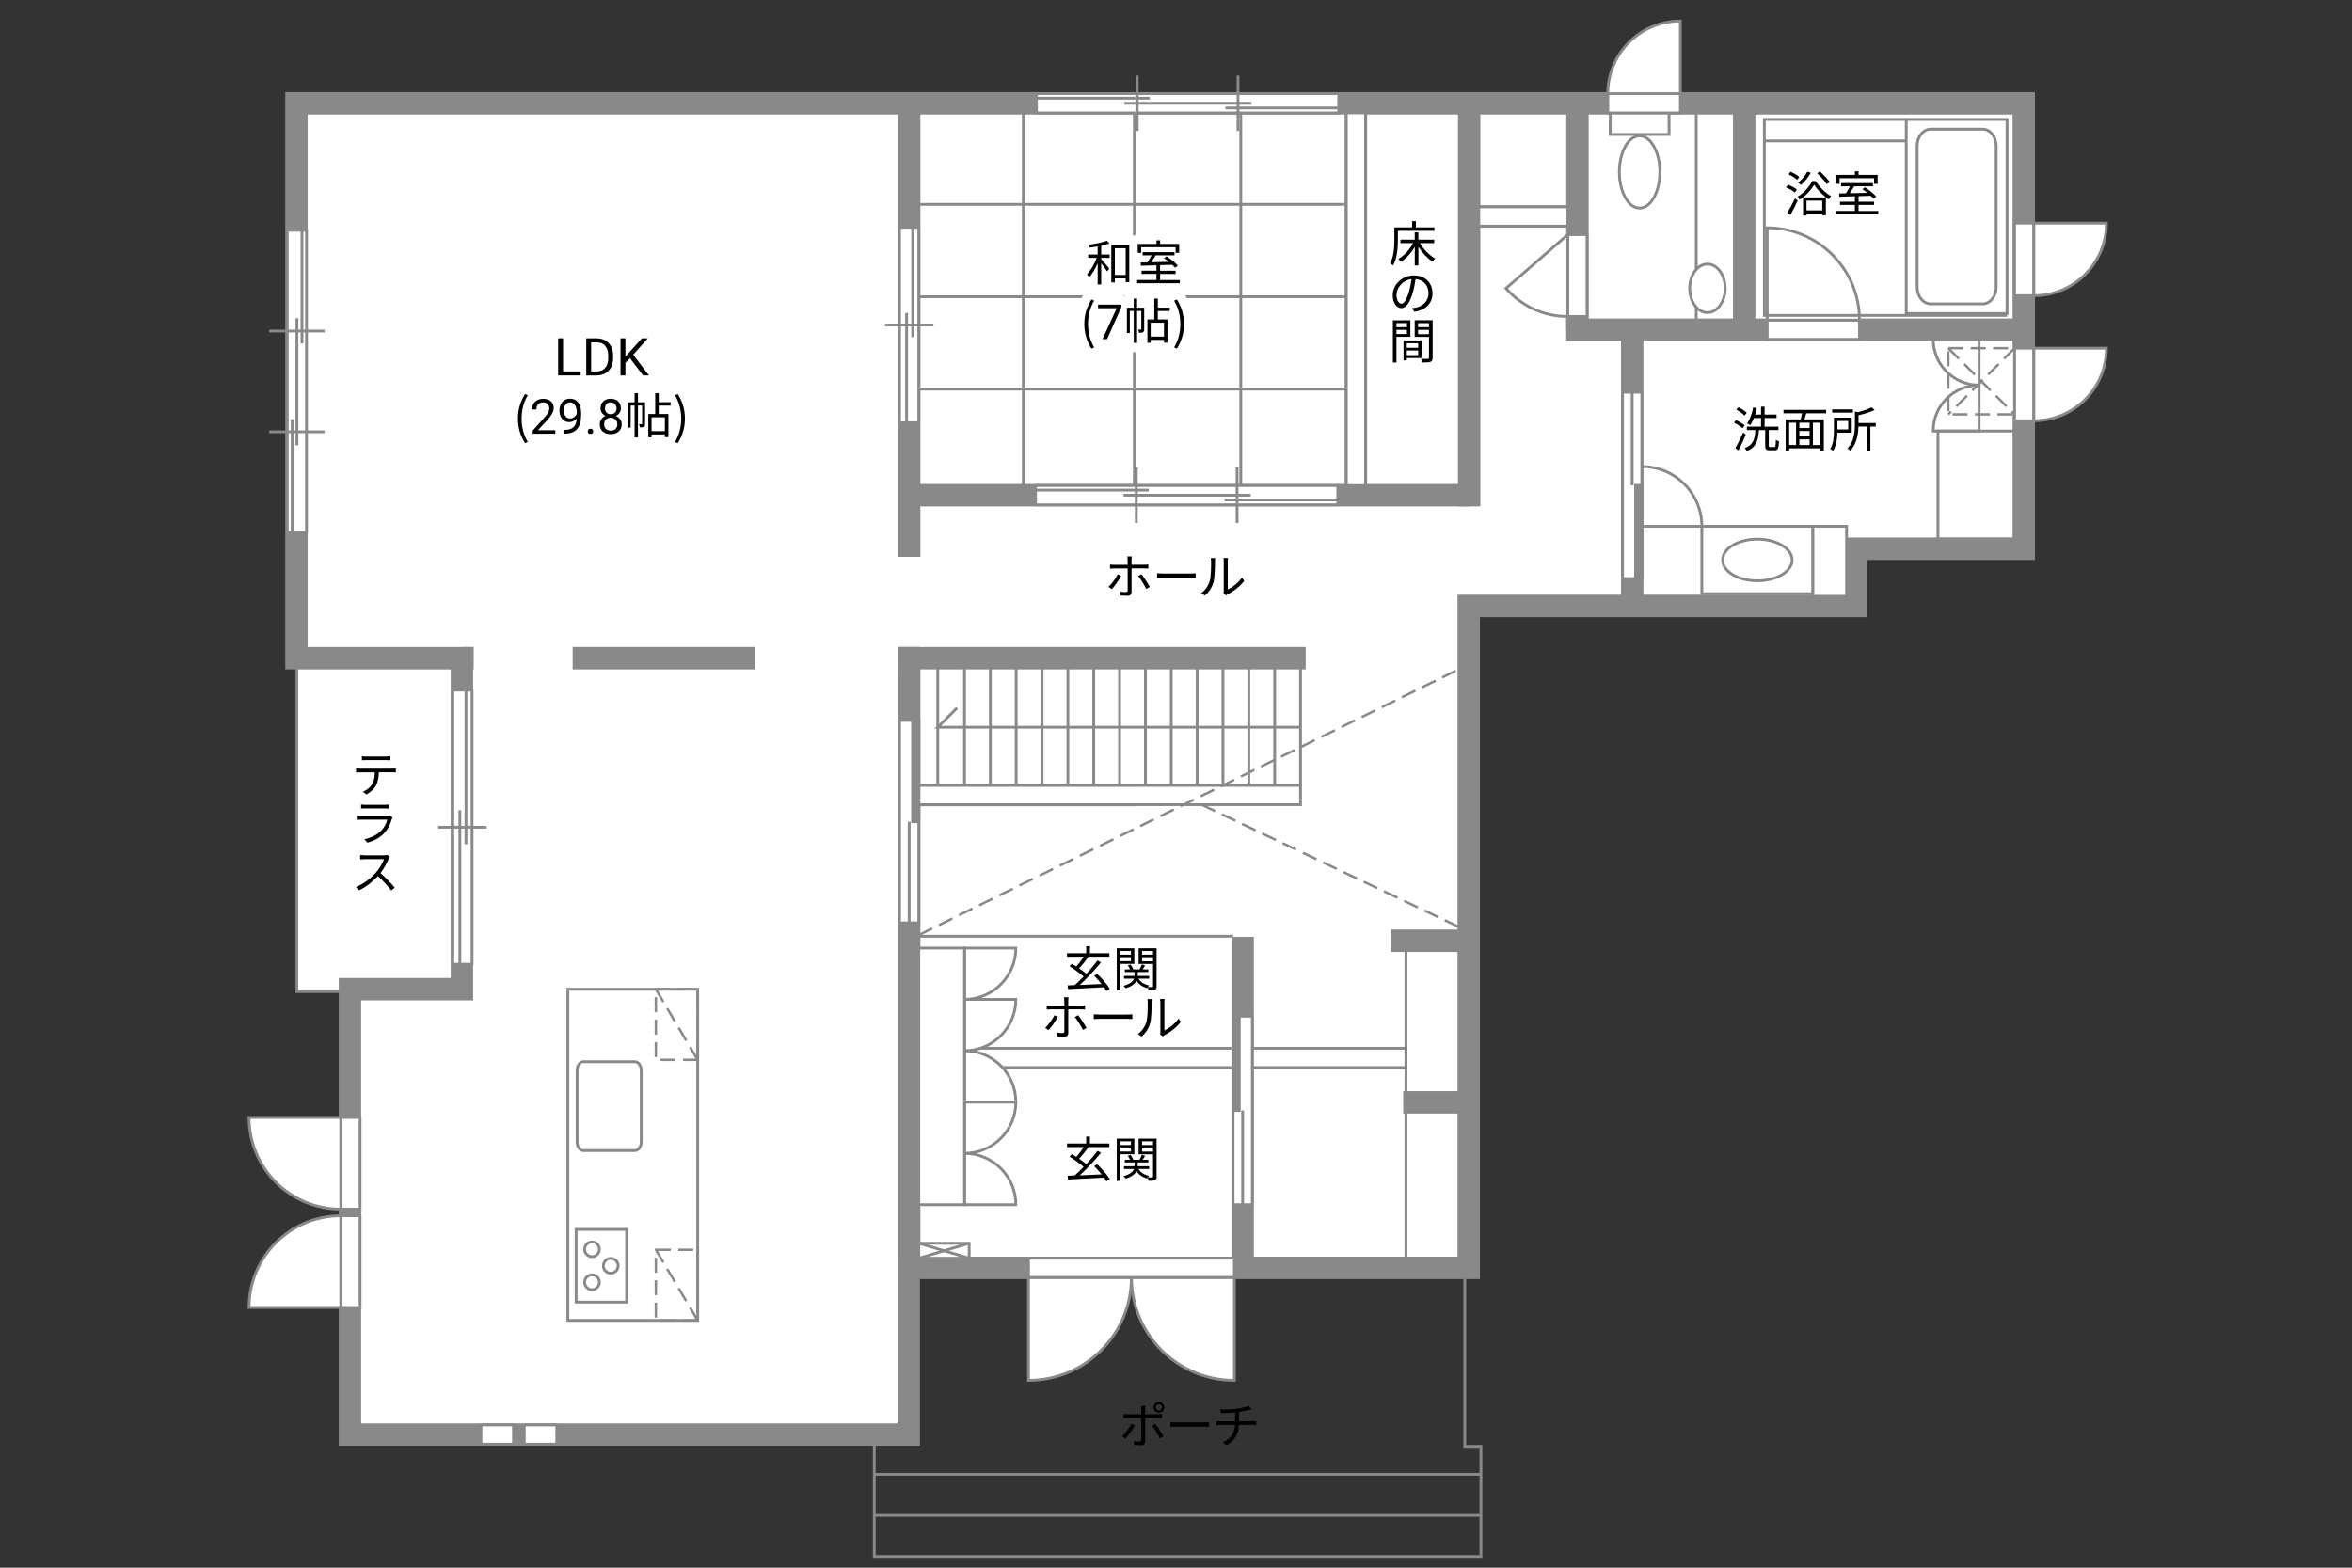 <?xml version="1.0" encoding="UTF-8"?>
<svg id="Campus" xmlns="http://www.w3.org/2000/svg" viewBox="0 0 630 420">
  <rect x="0" y="0" width="630" height="420" fill="#333333" stroke="none"/>
  <defs>
    <style>
      .cls-1, .cls-2 {
        stroke-dasharray: 0 0 4.01 2;
        stroke-width: .65px;
      }

      .cls-1, .cls-2, .cls-3, .cls-4, .cls-5, .cls-6, .cls-7, .cls-8, .cls-9 {
        stroke: #898989;
      }

      .cls-1, .cls-10, .cls-8, .cls-9 {
        fill: none;
      }

      .cls-2, .cls-11, .cls-3, .cls-5, .cls-6, .cls-7 {
        fill: #fff;
      }

      .cls-10 {
        stroke: #fff;
        stroke-linecap: round;
        stroke-linejoin: round;
        stroke-width: 5px;
      }

      .cls-3, .cls-4, .cls-6, .cls-7, .cls-9 {
        stroke-width: .75px;
      }

      .cls-4 {
        fill: #898989;
      }

      .cls-5, .cls-8 {
        stroke-width: 6px;
      }

      .cls-6 {
        stroke-dasharray: 0 0 0 .81 0 0;
      }

      .cls-7 {
        opacity: 0;
      }
    </style>
  </defs>
  <rect class="cls-3" x="79.52" y="176.33" width="41.77" height="89.33"/>
  <polygon class="cls-5" points="79.41 27.68 79.41 176.34 123.74 176.34 123.74 265.01 93.74 265.01 93.74 384.34 243.41 384.34 243.41 339.68 393.41 339.68 393.41 176.34 393.41 168.68 393.41 162.34 497.08 162.34 497.08 147.01 542.08 147.01 542.08 27.68 79.41 27.68"/>
  <line class="cls-8" x1="123.86" y1="176.33" x2="349.74" y2="176.33"/>
  <line class="cls-8" x1="243.53" y1="339.67" x2="243.53" y2="27.67"/>
  <line class="cls-8" x1="332.86" y1="251" x2="332.86" y2="339.67"/>
  <line class="cls-8" x1="375.86" y1="295.33" x2="393.53" y2="295.33"/>
  <line class="cls-8" x1="243.53" y1="213" x2="304.53" y2="213"/>
  <line class="cls-8" x1="393.53" y1="135.66" x2="393.53" y2="27.67"/>
  <line class="cls-8" x1="393.53" y1="132.67" x2="243.53" y2="132.67"/>
  <line class="cls-8" x1="363.2" y1="132.67" x2="363.2" y2="27.67"/>
  <line class="cls-8" x1="419.52" y1="88.33" x2="542.2" y2="88.33"/>
  <line class="cls-8" x1="422.53" y1="88.33" x2="422.53" y2="27.67"/>
  <line class="cls-8" x1="467.2" y1="88.33" x2="467.2" y2="27.67"/>
  <line class="cls-8" x1="393.53" y1="58" x2="422.53" y2="58"/>
  <line class="cls-8" x1="437.2" y1="162.33" x2="437.2" y2="88.33"/>
  <g>
    <g>
      <rect class="cls-3" x="76.94" y="61.69" width="5.16" height="80.97"/>
      <line class="cls-3" x1="80.89" y1="92.03" x2="80.89" y2="61.7"/>
      <line class="cls-3" x1="78.26" y1="142.67" x2="78.26" y2="112.33"/>
      <line class="cls-3" x1="79.53" y1="119.3" x2="79.53" y2="85.27"/>
      <rect class="cls-7" x="76.94" y="61.69" width="5.16" height="80.97"/>
    </g>
    <g>
      <line class="cls-3" x1="86.95" y1="88.69" x2="72.1" y2="88.69"/>
      <line class="cls-3" x1="86.95" y1="115.68" x2="72.1" y2="115.68"/>
    </g>
  </g>
  <g>
    <g>
      <rect class="cls-3" x="277.37" y="130.09" width="80.97" height="5.16"/>
      <line class="cls-3" x1="307.71" y1="131.31" x2="277.37" y2="131.31"/>
      <line class="cls-3" x1="358.34" y1="133.94" x2="328.01" y2="133.94"/>
      <line class="cls-3" x1="334.98" y1="132.67" x2="300.95" y2="132.67"/>
      <rect class="cls-7" x="277.37" y="130.09" width="80.97" height="5.16"/>
    </g>
    <g>
      <line class="cls-3" x1="304.36" y1="125.25" x2="304.36" y2="140.1"/>
      <line class="cls-3" x1="331.36" y1="125.25" x2="331.36" y2="140.1"/>
    </g>
  </g>
  <g>
    <g>
      <rect class="cls-3" x="277.62" y="25.08" width="80.97" height="5.16"/>
      <line class="cls-3" x1="307.96" y1="26.3" x2="277.62" y2="26.3"/>
      <line class="cls-3" x1="358.59" y1="28.92" x2="328.26" y2="28.92"/>
      <line class="cls-3" x1="335.23" y1="27.66" x2="301.2" y2="27.66"/>
      <rect class="cls-7" x="277.62" y="25.08" width="80.97" height="5.16"/>
    </g>
    <g>
      <line class="cls-3" x1="304.61" y1="20.24" x2="304.61" y2="35.08"/>
      <line class="cls-3" x1="331.61" y1="20.24" x2="331.61" y2="35.08"/>
    </g>
  </g>
  <rect class="cls-9" x="152.1" y="265.03" width="34.78" height="88.72"/>
  <path class="cls-9" d="m156.26,284.45c-.94,0-1.68,1.04-1.68,2.33v19.14c0,1.29.74,2.33,1.68,2.33h13.81c.94,0,1.69-1.04,1.69-2.34v-19.13c0-1.29-.76-2.33-1.69-2.33h-13.81Z"/>
  <g>
    <rect class="cls-9" x="154.32" y="329.38" width="13.53" height="19.47"/>
    <g>
      <g>
        <path class="cls-9" d="m158.57,336.68c1.09,0,1.98-.88,1.98-1.98s-.89-1.98-1.98-1.98-1.98.89-1.98,1.98.89,1.98,1.98,1.98Z"/>
        <path class="cls-9" d="m158.57,345.52c1.09,0,1.98-.89,1.98-1.99s-.89-1.98-1.98-1.98-1.98.89-1.98,1.98.89,1.99,1.98,1.99Z"/>
      </g>
      <path class="cls-9" d="m163.6,341.1c1.1,0,1.98-.89,1.98-1.98s-.89-1.98-1.98-1.98-1.98.89-1.98,1.98c0,1.09.89,1.98,1.98,1.98Z"/>
    </g>
  </g>
  <g>
    <rect class="cls-3" x="431.31" y="30.24" width="15.76" height="5.78"/>
    <path class="cls-3" d="m433.75,46.08c0-5.34,2.43-9.68,5.43-9.68s5.43,4.34,5.43,9.68-2.43,9.67-5.43,9.67-5.43-4.33-5.43-9.67Z"/>
  </g>
  <g>
    <rect class="cls-3" x="510.6" y="32" width="27" height="52"/>
    <path class="cls-3" d="m517.16,34.6c-2.01,0-3.64,2.01-3.64,4.45v37.91c0,2.45,1.63,4.45,3.64,4.45h13.89c2.01,0,3.64-2,3.64-4.45v-37.91c0-2.44-1.64-4.45-3.64-4.45h-13.89Z"/>
  </g>
  <g>
    <rect class="cls-3" x="455.85" y="141" width="29.75" height="18.06"/>
    <path class="cls-3" d="m480.03,150.03c0,3.08-4.17,5.58-9.31,5.58s-9.31-2.5-9.31-5.58,4.17-5.58,9.31-5.58,9.31,2.5,9.31,5.58Z"/>
  </g>
  <g>
    <rect class="cls-2" x="521.87" y="93.28" width="17.74" height="17.74"/>
    <line class="cls-2" x1="539.62" y1="93.28" x2="521.87" y2="111.02"/>
    <line class="cls-2" x1="521.87" y1="93.28" x2="539.62" y2="111.02"/>
  </g>
  <g>
    <rect class="cls-3" x="246.11" y="333.08" width="13.49" height="4.01"/>
    <line class="cls-3" x1="246.11" y1="333.08" x2="259.6" y2="337.09"/>
    <line class="cls-3" x1="246.11" y1="337.09" x2="259.6" y2="333.08"/>
  </g>
  <rect class="cls-3" x="252.35" y="280.84" width="77.93" height="5.16"/>
  <rect class="cls-3" x="335.44" y="280.84" width="41.16" height="5.16"/>
  <rect class="cls-3" x="246.11" y="210.42" width="102.24" height="5.16"/>
  <rect class="cls-11" x="240.07" y="149.18" width="6.91" height="24.11"/>
  <rect class="cls-3" x="396.11" y="55.42" width="23.85" height="5.16"/>
  <rect class="cls-3" x="360.62" y="30.24" width="5.16" height="99.85"/>
  <rect class="cls-11" x="202.1" y="171.1" width="38.4" height="10.45"/>
  <rect class="cls-11" x="126.89" y="172.43" width="26.5" height="7.79"/>
  <g>
    <rect class="cls-3" x="430.66" y="25.08" width="19.44" height="5.16"/>
    <path class="cls-3" d="m430.66,25.08h19.44V5.63c-10.74,0-19.44,8.7-19.44,19.44Z"/>
  </g>
  <g>
    <rect class="cls-3" x="539.62" y="93.28" width="5.16" height="19.44"/>
    <path class="cls-3" d="m544.78,112.72v-19.44h19.44c0,10.74-8.71,19.44-19.44,19.44Z"/>
  </g>
  <g>
    <path class="cls-9" d="m530.11,103.19v-12.29h-12.29c0,6.79,5.5,12.29,12.29,12.29Z"/>
    <path class="cls-9" d="m530.11,103.19v12.29h-12.29c0-6.79,5.5-12.29,12.29-12.29Z"/>
  </g>
  <g>
    <rect class="cls-3" x="539.62" y="59.78" width="5.16" height="19.44"/>
    <path class="cls-3" d="m544.78,79.22v-19.44h19.44c0,10.74-8.71,19.44-19.44,19.44Z"/>
  </g>
  <g>
    <rect class="cls-3" x="473.35" y="85.75" width="24.72" height="5.16"/>
    <path class="cls-3" d="m498.07,85.75h-24.72v-24.72c13.65,0,24.72,11.07,24.72,24.72Z"/>
  </g>
  <path class="cls-3" d="m455.85,141h-16v-16c8.83,0,16,7.16,16,16Z"/>
  <g>
    <rect class="cls-3" x="419.94" y="62.86" width="5.16" height="21.93"/>
    <path class="cls-3" d="m419.94,62.86v21.93c-6.61,0-12.53-2.92-16.55-7.54l16.55-14.39Z"/>
  </g>
  <g>
    <rect class="cls-3" x="91.28" y="299.38" width="5.16" height="24.57"/>
    <path class="cls-3" d="m91.28,323.95v-24.57h-24.57c0,13.57,11,24.57,24.57,24.57Z"/>
  </g>
  <g>
    <rect class="cls-3" x="91.28" y="325.72" width="5.16" height="24.57"/>
    <path class="cls-3" d="m91.28,325.72v24.57h-24.57c0-13.57,11-24.57,24.57-24.57Z"/>
  </g>
  <g>
    <rect class="cls-3" x="240.95" y="193" width="5.16" height="54.25"/>
    <rect class="cls-4" x="244.44" y="193" width="1.67" height="27.13"/>
    <line class="cls-6" x1="242.69" y1="193" x2="242.69" y2="220.13"/>
    <line class="cls-3" x1="243.53" y1="220.13" x2="243.53" y2="247.25"/>
    <rect class="cls-7" x="240.95" y="220.13" width="5.16" height="27.13"/>
    <rect class="cls-7" x="240.95" y="193" width="5.16" height="54.25"/>
  </g>
  <g>
    <rect class="cls-3" x="434.61" y="105.08" width="5.16" height="49.92"/>
    <rect class="cls-4" x="438.1" y="130.04" width="1.67" height="24.96"/>
    <line class="cls-6" x1="436.36" y1="155" x2="436.36" y2="130.04"/>
    <line class="cls-3" x1="437.19" y1="130.04" x2="437.19" y2="105.08"/>
    <rect class="cls-7" x="434.61" y="105.08" width="5.16" height="24.96"/>
    <rect class="cls-7" x="434.61" y="105.08" width="5.16" height="49.92"/>
  </g>
  <g>
    <rect class="cls-3" x="330.28" y="272.25" width="5.16" height="50.5"/>
    <rect class="cls-4" x="330.28" y="272.25" width="1.67" height="25.25"/>
    <line class="cls-6" x1="333.69" y1="272.25" x2="333.69" y2="297.5"/>
    <line class="cls-3" x1="332.85" y1="297.5" x2="332.85" y2="322.75"/>
    <rect class="cls-7" x="330.28" y="297.5" width="5.16" height="25.25"/>
    <rect class="cls-7" x="330.28" y="272.25" width="5.16" height="50.5"/>
  </g>
  <g>
    <rect class="cls-3" x="121.29" y="184.89" width="5.16" height="73.44"/>
    <line class="cls-3" x1="117.38" y1="221.62" x2="130.35" y2="221.62"/>
    <line class="cls-3" x1="123.18" y1="217.06" x2="123.18" y2="258.33"/>
    <line class="cls-3" x1="124.82" y1="184.89" x2="124.82" y2="226.17"/>
    <rect class="cls-7" x="121.29" y="190.37" width="5.16" height="62.49"/>
  </g>
  <g>
    <rect class="cls-3" x="240.94" y="60.89" width="5.16" height="52.36"/>
    <line class="cls-3" x1="237.04" y1="87.07" x2="250.01" y2="87.07"/>
    <line class="cls-3" x1="242.84" y1="83.83" x2="242.84" y2="113.25"/>
    <line class="cls-3" x1="244.47" y1="60.89" x2="244.47" y2="90.32"/>
    <rect class="cls-7" x="240.94" y="64.8" width="5.16" height="44.55"/>
  </g>
  <path class="cls-3" d="m303.06,342.24h27.57v27.57c-15.22,0-27.57-12.34-27.57-27.57Z"/>
  <g>
    <path class="cls-3" d="m303.06,342.24h-27.57v27.57c15.22,0,27.57-12.34,27.57-27.57Z"/>
    <rect class="cls-3" x="275.5" y="337.08" width="55.13" height="5.16"/>
  </g>
  <path class="cls-3" d="m258.35,309v13.75h13.75c0-7.59-6.16-13.75-13.75-13.75Z"/>
  <path class="cls-3" d="m258.35,309v-13.75h13.75c0,7.59-6.16,13.75-13.75,13.75Z"/>
  <path class="cls-3" d="m258.35,281.5v13.75h13.75c0-7.59-6.16-13.75-13.75-13.75Z"/>
  <path class="cls-3" d="m258.35,281.5v-13.75h13.75c0,7.59-6.16,13.75-13.75,13.75Z"/>
  <path class="cls-3" d="m258.35,267.75v-13.75h13.75c0,7.59-6.16,13.75-13.75,13.75Z"/>
  <g>
    <path d="m374.44,61.85v2.43c0,1.98-.18,4.89-1.29,6.85-.17-.17-.58-.44-.82-.55,1.05-1.86,1.16-4.46,1.16-6.31v-3.35h4.77v-1.66h.99v1.66h4.97v.92h-9.78Zm5.89,3.29c.96,1.66,2.59,3.3,4.1,4.13-.23.19-.56.55-.72.82-1.34-.87-2.76-2.37-3.78-3.98v5h-.97v-4.97c-.96,1.66-2.34,3.15-3.71,4.02-.16-.25-.47-.6-.69-.78,1.52-.86,3.06-2.52,3.95-4.25h-3.39v-.92h3.83v-1.95h.97v1.95h4.24v.92h-3.83Z"/>
    <path d="m378.83,83.53l-.61-.96c.42-.04.82-.1,1.12-.17,1.66-.38,3.3-1.61,3.3-3.86,0-1.96-1.26-3.59-3.47-3.77-.17,1.21-.42,2.54-.78,3.74-.79,2.68-1.82,4.04-3.03,4.04s-2.31-1.33-2.31-3.47c0-2.82,2.51-5.29,5.68-5.29s4.98,2.15,4.98,4.78-1.79,4.55-4.88,4.95Zm-3.43-2.17c.61,0,1.3-.87,1.96-3.07.33-1.08.58-2.31.73-3.51-2.5.31-4.03,2.44-4.03,4.21,0,1.64.75,2.37,1.34,2.37Z"/>
    <path d="m374.05,90.24v6.89h-.96v-11.32h4.69v4.43h-3.73Zm0-3.68v1.08h2.81v-1.08h-2.81Zm2.81,2.94v-1.14h-2.81v1.14h2.81Zm-.04,6.42v.65h-.87v-5.36h4.82v4.71h-3.95Zm0-3.95v1.2h3.05v-1.2h-3.05Zm3.05,3.19v-1.26h-3.05v1.26h3.05Zm3.87.69c0,.61-.14.94-.57,1.1-.42.16-1.11.17-2.18.17-.04-.27-.2-.73-.34-.99.79.04,1.59.03,1.82.01.22,0,.3-.08.3-.31v-5.58h-3.83v-4.45h4.81v10.04Zm-3.89-9.28v1.08h2.91v-1.08h-2.91Zm2.91,2.95v-1.16h-2.91v1.16h2.91Z"/>
  </g>
  <g>
    <path d="m96.5,205.93h8.52c.27,0,.7-.01,1.01-.07v1.08c-.29-.01-.7-.03-1.01-.03h-3.54c-.04,1.4-.25,2.59-.77,3.55-.47.87-1.46,1.81-2.56,2.38l-.96-.71c1.01-.42,1.95-1.17,2.46-1.99.57-.91.71-2,.75-3.22h-3.9c-.39,0-.77,0-1.13.03v-1.08c.36.04.73.07,1.13.07Zm1.6-3.25h5.27c.36,0,.83-.03,1.21-.08v1.08c-.38-.03-.83-.04-1.21-.04h-5.25c-.43,0-.86.01-1.18.04v-1.08c.36.04.75.08,1.17.08Z"/>
    <path d="m104.97,219.35c-.35,1.29-.94,2.64-1.9,3.69-1.37,1.5-2.99,2.26-4.65,2.72l-.81-.92c1.85-.38,3.47-1.21,4.58-2.38.79-.83,1.31-1.94,1.55-2.87h-6.9c-.31,0-.81.01-1.27.04v-1.09c.48.05.92.08,1.27.08h6.85c.3,0,.57-.03.72-.1l.74.47c-.06.12-.14.29-.17.38Zm-7.07-3.74h5.11c.42,0,.87-.01,1.18-.07v1.08c-.31-.03-.75-.04-1.2-.04h-5.1c-.4,0-.82.01-1.17.04v-1.08c.34.05.75.07,1.17.07Z"/>
    <path d="m104.1,230.1c-.44,1.12-1.26,2.64-2.18,3.81,1.37,1.17,2.95,2.86,3.8,3.89l-.91.78c-.87-1.14-2.25-2.68-3.58-3.86-1.39,1.5-3.15,2.92-5.07,3.8l-.83-.87c2.09-.82,4.02-2.37,5.36-3.86.88-1,1.83-2.54,2.16-3.61h-5.07c-.46,0-1.17.05-1.31.07v-1.18c.18.03.92.08,1.31.08h5.02c.43,0,.77-.04.98-.1l.66.51c-.08.1-.25.39-.32.57Z"/>
  </g>
  <g>
    <path d="m480.77,51.58c-.51-.44-1.52-1.03-2.37-1.38l.53-.73c.82.33,1.86.87,2.38,1.3l-.55.81Zm-2.02,5.4c.58-.92,1.42-2.47,2.05-3.82l.73.58c-.57,1.27-1.31,2.7-1.95,3.84l-.83-.6Zm2.64-8.81c-.48-.46-1.48-1.08-2.3-1.46l.52-.7c.82.35,1.85.92,2.34,1.39l-.56.77Zm4.98.34c.98,1.62,2.6,3.22,4.08,4.03-.2.23-.43.6-.57.87-1.47-.92-3.07-2.51-3.94-3.94-.78,1.39-2.28,3.03-3.89,4.04-.1-.26-.35-.6-.55-.82,1.64-.96,3.19-2.7,3.91-4.19h.95Zm-1.33-2.22c-.68,1.21-1.69,2.46-2.63,3.26-.18-.17-.57-.46-.82-.6.97-.73,1.91-1.85,2.51-2.95l.94.29Zm-2.08,6.6h6.11v4.78h-.96v-.46h-4.22v.55h-.92v-4.88Zm.92.87v2.6h4.22v-2.6h-4.22Zm5.41-4.42c-.49-.81-1.59-2.04-2.55-2.93l.74-.48c.98.86,2.09,2.04,2.6,2.85l-.79.56Z"/>
    <path d="m503.11,56.52v.87h-11.44v-.87h5.17v-1.62h-3.99v-.86h3.99v-1.46c-1.57.05-3.03.09-4.17.13l-.05-.88c.53-.01,1.14-.01,1.81-.03.38-.56.79-1.27,1.1-1.88h-2.39v-.86h8.54v.86h-5.04c-.36.61-.79,1.29-1.2,1.86,1.46-.04,3.09-.08,4.72-.13-.43-.35-.88-.69-1.3-.98l.69-.48c1.09.69,2.41,1.74,3.02,2.5l-.73.55c-.2-.23-.46-.51-.77-.79-1.08.04-2.18.08-3.25.1v1.5h4.16v.86h-4.16v1.62h5.29Zm-10.36-7.27h-.92v-2.39h5.02v-.96h.97v.96h5.12v2.39h-.96v-1.5h-9.23v1.5Z"/>
  </g>
  <g>
    <path d="m466.75,114.74c-.48-.47-1.47-1.1-2.28-1.51l.53-.69c.79.38,1.81.96,2.31,1.42l-.57.78Zm.87,1.7c-.55,1.37-1.3,2.99-1.94,4.21l-.86-.58c.6-1.03,1.46-2.73,2.09-4.19l.7.56Zm-.35-5.11c-.46-.49-1.4-1.16-2.18-1.59l.57-.65c.78.39,1.74,1.01,2.21,1.5l-.6.74Zm7.98,8.45c.32,0,.39-.27.43-1.95.21.17.58.34.84.4-.09,1.91-.31,2.42-1.18,2.42h-1.31c-.96,0-1.21-.29-1.21-1.29v-4.13h-1.68c-.18,2.77-.69,4.58-3.22,5.6-.1-.23-.38-.6-.6-.77,2.33-.86,2.72-2.42,2.86-4.84h-2.26v-.92h3.78v-2.31h-1.9c-.3.74-.62,1.42-1,1.94-.19-.14-.61-.42-.84-.52.78-1.03,1.33-2.64,1.64-4.26l.96.18c-.12.6-.26,1.18-.44,1.74h1.59v-2.12h.95v2.12h3.2v.92h-3.2v2.31h3.71v.92h-2.59v4.12c0,.36.05.43.38.43h1.11Z"/>
    <path d="m483.82,110.73c-.16.55-.34,1.13-.51,1.62h5.21v8.46h-.97v-.69h-8.31v.69h-.94v-8.46h4.02c.14-.49.27-1.09.38-1.62h-4.98v-.92h11.43v.92h-5.33Zm-4.58,8.5h1.85v-5.98h-1.85v5.98Zm5.47-5.98h-2.74v1.43h2.74v-1.43Zm0,2.22h-2.74v1.46h2.74v-1.46Zm-2.74,3.76h2.74v-1.51h-2.74v1.51Zm5.58-5.98h-1.95v5.98h1.95v-5.98Z"/>
    <path d="m492.15,115.92c-.04,1.57-.26,3.55-1.16,4.9-.14-.16-.55-.47-.74-.58.88-1.4.98-3.38.98-4.85v-3.5h4.77v4.03h-3.85Zm4.17-5.38h-5.56v-.87h5.56v.87Zm-4.17,2.24v2.26h2.91v-2.26h-2.91Zm10.27,1.5h-1.43v6.54h-.96v-6.54h-2.24c-.05,2.03-.44,4.64-2.2,6.51-.14-.21-.48-.53-.72-.65,1.79-1.91,1.98-4.5,1.98-6.46v-3.44l.77.19c1.38-.35,2.83-.83,3.68-1.31l.86.71c-1.17.57-2.83,1.07-4.35,1.43v2.08h4.62v.94Z"/>
  </g>
  <g>
    <path d="m297.81,157.85l-.9-.61c.87-.79,1.98-2.34,2.48-3.39l.91.44c-.55,1.11-1.75,2.77-2.5,3.56Zm5.28-7.89v1.34h3.43c.31,0,.74-.03,1.07-.06v1.08c-.35-.03-.74-.04-1.05-.04h-3.44v6.31c0,.68-.33,1.03-1.12,1.03-.55,0-1.31-.03-1.85-.09l-.09-1.03c.57.1,1.16.14,1.5.14s.51-.14.51-.49v-5.86h-3.6c-.4,0-.77.01-1.12.05v-1.1c.36.05.69.08,1.1.08h3.61v-1.34c0-.27-.04-.73-.09-.92h1.22c-.03.18-.08.65-.08.92Zm4.9,7.29l-.96.53c-.51-1.03-1.48-2.64-2.17-3.46l.88-.48c.7.83,1.73,2.47,2.25,3.41Z"/>
    <path d="m311.75,153.66h7.12c.65,0,1.12-.04,1.4-.06v1.27c-.26-.01-.81-.06-1.39-.06h-7.14c-.71,0-1.4.03-1.81.06v-1.27c.39.03,1.08.06,1.81.06Z"/>
    <path d="m324.01,155.69c.38-1.18.39-3.78.39-5.23,0-.39-.04-.68-.09-.95h1.2c-.01.16-.07.55-.07.94,0,1.44-.05,4.23-.4,5.53-.39,1.39-1.22,2.67-2.31,3.58l-.97-.66c1.09-.78,1.87-1.94,2.26-3.2Zm3.78,2.54v-7.79c0-.49-.07-.87-.08-.96h1.2c-.01.09-.05.47-.05.96v7.5c1.2-.55,2.79-1.73,3.8-3.2l.61.88c-1.12,1.52-2.92,2.86-4.43,3.6-.21.12-.35.22-.44.3l-.69-.57c.05-.21.09-.47.09-.73Z"/>
  </g>
  <g>
    <path d="m296.35,316.46c-.17-.29-.38-.62-.64-.97-3.5.2-7.19.38-9.63.51l-.1-1.01c.56-.01,1.2-.04,1.89-.07.74-.65,1.57-1.44,2.39-2.29-.96-.87-2.52-1.98-3.77-2.74l.6-.69c.38.22.79.47,1.21.73.68-.75,1.44-1.77,1.98-2.61h-4.48v-.95h5.15v-1.88h.99v1.88h5.2v.95h-5.79l.16.07c-.73,1.03-1.66,2.21-2.47,3.04.73.49,1.43,1,1.94,1.46,1.12-1.2,2.18-2.46,2.99-3.56l.95.49c-1.62,2-3.84,4.36-5.71,6.07,1.79-.08,3.85-.17,5.86-.26-.62-.78-1.34-1.57-2-2.22l.83-.49c1.3,1.22,2.7,2.89,3.37,3.99l-.9.57Z"/>
    <path d="m300.08,309.23v7.14h-.95v-11.32h4.71v4.19h-3.76Zm0-3.46v1h2.85v-1h-2.85Zm2.85,2.74v-1.08h-2.85v1.08h2.85Zm6.88,6.7c0,.52-.1.81-.46.98-.33.16-.88.17-1.7.17-.03-.23-.14-.61-.26-.86-.05.08-.1.16-.13.22-1.27-.34-2.22-1.01-2.82-1.95-.38.73-1.2,1.46-2.92,1.99-.12-.18-.38-.48-.57-.65,1.83-.51,2.55-1.25,2.81-1.92h-2.69v-.74h2.83v-1.01h-2.61v-.73h1.39c-.13-.34-.35-.75-.59-1.05l.75-.25c.31.4.61.94.7,1.3h1.69c.22-.4.49-.94.62-1.33l.87.29c-.22.35-.45.73-.66,1.04h1.53v.73h-2.85v1.01h3.07v.74h-2.86c.55.92,1.52,1.56,2.85,1.82-.12.1-.26.27-.38.43.55.03,1.05.03,1.21.01.17,0,.22-.07.22-.25v-5.95h-3.87v-4.2h4.82v10.17Zm-3.9-9.44v1h2.95v-1h-2.95Zm2.95,2.77v-1.11h-2.95v1.11h2.95Z"/>
  </g>
  <g>
    <path d="m296.35,265.46c-.17-.29-.38-.62-.64-.97-3.5.2-7.19.38-9.63.51l-.1-1.01c.56-.01,1.2-.04,1.89-.07.74-.65,1.57-1.44,2.39-2.29-.96-.87-2.52-1.98-3.77-2.74l.6-.69c.38.22.79.47,1.21.73.68-.75,1.44-1.77,1.98-2.61h-4.48v-.95h5.15v-1.88h.99v1.88h5.2v.95h-5.79l.16.07c-.73,1.03-1.66,2.21-2.47,3.04.73.49,1.43,1,1.94,1.46,1.12-1.2,2.18-2.46,2.99-3.56l.95.49c-1.62,2-3.84,4.36-5.71,6.07,1.79-.08,3.85-.17,5.86-.26-.62-.78-1.34-1.57-2-2.22l.83-.49c1.3,1.22,2.7,2.89,3.37,3.99l-.9.57Z"/>
    <path d="m300.08,258.23v7.14h-.95v-11.32h4.71v4.19h-3.76Zm0-3.46v1h2.85v-1h-2.85Zm2.85,2.74v-1.08h-2.85v1.08h2.85Zm6.88,6.7c0,.52-.1.81-.46.98-.33.16-.88.17-1.7.17-.03-.23-.14-.61-.26-.86-.05.08-.1.16-.13.22-1.27-.34-2.22-1.01-2.82-1.95-.38.73-1.2,1.46-2.92,1.99-.12-.18-.38-.48-.57-.65,1.83-.51,2.55-1.25,2.81-1.92h-2.69v-.74h2.83v-1.01h-2.61v-.73h1.39c-.13-.34-.35-.75-.59-1.05l.75-.25c.31.4.61.94.7,1.3h1.69c.22-.4.49-.94.62-1.33l.87.29c-.22.35-.45.73-.66,1.04h1.53v.73h-2.85v1.01h3.07v.74h-2.86c.55.92,1.52,1.56,2.85,1.82-.12.1-.26.27-.38.43.55.03,1.05.03,1.21.01.17,0,.22-.07.22-.25v-5.95h-3.87v-4.2h4.82v10.17Zm-3.9-9.44v1h2.95v-1h-2.95Zm2.95,2.77v-1.11h-2.95v1.11h2.95Z"/>
    <path d="m280.85,275.99l-.9-.61c.87-.79,1.98-2.34,2.48-3.39l.91.44c-.55,1.11-1.75,2.77-2.5,3.56Zm5.28-7.89v1.34h3.43c.31,0,.74-.03,1.07-.06v1.08c-.35-.03-.74-.04-1.05-.04h-3.44v6.3c0,.68-.33,1.03-1.12,1.03-.55,0-1.31-.03-1.85-.09l-.09-1.03c.57.1,1.16.14,1.5.14s.51-.14.51-.49v-5.86h-3.6c-.4,0-.77.01-1.12.05v-1.1c.36.05.69.08,1.1.08h3.61v-1.34c0-.27-.04-.73-.09-.92h1.22c-.03.18-.08.65-.08.92Zm4.9,7.29l-.96.53c-.51-1.03-1.48-2.64-2.17-3.46l.88-.48c.7.83,1.73,2.47,2.25,3.41Z"/>
    <path d="m294.79,271.8h7.12c.65,0,1.12-.04,1.4-.06v1.27c-.26-.01-.81-.06-1.39-.06h-7.14c-.72,0-1.4.03-1.81.06v-1.27c.39.03,1.08.06,1.81.06Z"/>
    <path d="m307.04,273.83c.38-1.18.39-3.78.39-5.23,0-.39-.04-.68-.09-.95h1.2c-.01.16-.06.55-.06.94,0,1.44-.05,4.23-.4,5.53-.39,1.39-1.22,2.67-2.31,3.58l-.98-.66c1.09-.78,1.87-1.94,2.26-3.2Zm3.78,2.54v-7.79c0-.49-.06-.87-.08-.96h1.2c-.01.09-.05.47-.05.96v7.5c1.2-.55,2.8-1.73,3.8-3.2l.61.88c-1.12,1.52-2.93,2.86-4.43,3.6-.21.12-.35.22-.44.3l-.69-.57c.05-.21.09-.47.09-.73Z"/>
  </g>
  <g>
    <path d="m301.47,385.43l-.9-.6c.86-.81,1.98-2.35,2.48-3.41l.91.44c-.55,1.12-1.77,2.77-2.5,3.56Zm5.28-7.88v1.33h3.43c.31,0,.74-.03,1.07-.06v1.08c-.35-.03-.74-.03-1.05-.03h-3.45v6.29c0,.69-.34,1.04-1.12,1.04-.55,0-1.33-.04-1.85-.09l-.09-1.04c.56.1,1.16.16,1.49.16s.51-.16.51-.49v-5.86h-3.61c-.39,0-.75.01-1.1.04v-1.09c.36.04.69.06,1.1.06h3.61v-1.34c0-.29-.04-.73-.09-.92h1.22c-.04.18-.08.65-.08.94Zm4.9,7.28l-.96.53c-.51-1.01-1.48-2.64-2.17-3.46l.88-.47c.69.83,1.73,2.46,2.25,3.39Zm-1.23-9.23c.79,0,1.43.65,1.43,1.43s-.64,1.42-1.43,1.42-1.42-.62-1.42-1.42.64-1.43,1.42-1.43Zm0,2.26c.47,0,.84-.36.84-.83s-.38-.83-.84-.83-.82.38-.82.83.36.83.82.83Z"/>
    <path d="m315.34,381.08h7.12c.65,0,1.12-.04,1.4-.06v1.27c-.26-.01-.81-.06-1.39-.06h-7.14c-.71,0-1.4.03-1.81.06v-1.27c.39.03,1.08.06,1.81.06Z"/>
    <path d="m331.17,377.41c1.18-.17,2.72-.48,3.35-.75l.69.9c-.29.08-.55.14-.73.19-.65.17-1.65.36-2.59.51v2.5h3.59c.29,0,.75-.03,1.03-.05v1.08c-.29-.03-.68-.05-1-.05h-3.63c-.14,2.43-1.09,4.15-3.33,5.45l-1.03-.71c2.05-.95,3.13-2.41,3.29-4.73h-3.86c-.42,0-.86.03-1.17.05v-1.08c.3.03.75.05,1.14.05h3.91v-2.37c-1.31.13-2.78.17-3.78.18l-.26-.96c.99.04,2.96-.01,4.37-.2Z"/>
  </g>
  <g>
    <path d="m150.82,99.51h4.72v1.07h-6.04v-9.95h1.32v8.88Z"/>
    <path d="m157.03,100.59v-9.95h2.81c.87,0,1.63.19,2.3.57s1.18.93,1.54,1.63.55,1.52.55,2.43v.64c0,.94-.18,1.76-.54,2.47s-.88,1.25-1.55,1.63-1.46.57-2.35.58h-2.75Zm1.31-8.88v7.81h1.38c1.01,0,1.8-.31,2.36-.94.56-.63.84-1.53.84-2.69v-.58c0-1.13-.27-2.01-.8-2.64-.53-.63-1.28-.95-2.26-.95h-1.53Z"/>
    <path d="m168.74,95.96l-1.22,1.26v3.36h-1.31v-9.95h1.31v4.92l4.42-4.92h1.59l-3.92,4.4,4.22,5.56h-1.57l-3.53-4.63Z"/>
    <path d="m138.73,112.14c0-2.55.72-4.65,1.91-6.59l.74.34c-1.13,1.86-1.66,4.04-1.66,6.25s.53,4.41,1.66,6.25l-.74.35c-1.2-1.95-1.91-4.04-1.91-6.6Z"/>
    <path d="m148.75,116.19h-6.06v-.84l3.2-3.55c.47-.54.8-.97.98-1.31s.27-.68.27-1.04c0-.48-.15-.88-.44-1.19s-.68-.46-1.17-.46c-.58,0-1.04.17-1.36.5-.32.33-.49.79-.49,1.39h-1.17c0-.85.27-1.54.82-2.06s1.28-.79,2.2-.79c.86,0,1.54.23,2.04.68.5.45.75,1.05.75,1.8,0,.91-.58,1.99-1.74,3.25l-2.48,2.69h4.64v.96Z"/>
    <path d="m154.49,112.12c-.25.29-.54.53-.88.7s-.71.27-1.12.27c-.53,0-1-.13-1.39-.39s-.7-.63-.92-1.11-.32-1-.32-1.58c0-.62.12-1.17.35-1.67s.57-.87,1-1.14.94-.39,1.51-.39c.91,0,1.63.34,2.16,1.02.53.68.79,1.62.79,2.8v.34c0,1.8-.36,3.11-1.07,3.94-.71.83-1.78,1.25-3.22,1.27h-.23v-1h.25c.97-.02,1.71-.27,2.23-.76s.8-1.26.85-2.32Zm-1.81,0c.39,0,.76-.12,1.09-.36s.57-.54.73-.9v-.47c0-.77-.17-1.4-.5-1.88-.33-.48-.76-.72-1.27-.72s-.93.2-1.24.59c-.31.4-.47.92-.47,1.56s.15,1.15.45,1.56c.3.41.71.61,1.22.61Z"/>
    <path d="m157.44,115.57c0-.2.06-.37.18-.51s.3-.2.54-.2.42.07.55.2.19.3.19.51-.06.36-.19.49c-.12.13-.31.2-.55.2s-.42-.07-.54-.2c-.12-.13-.18-.29-.18-.49Z"/>
    <path d="m166.32,109.36c0,.46-.12.87-.37,1.23s-.57.64-.99.84c.48.21.86.51,1.15.91s.42.85.42,1.35c0,.8-.27,1.44-.81,1.91s-1.25.71-2.13.71-1.6-.24-2.14-.71-.8-1.11-.8-1.91c0-.5.14-.95.41-1.35s.65-.71,1.13-.91c-.41-.2-.73-.48-.97-.84-.24-.36-.36-.77-.36-1.23,0-.78.25-1.4.75-1.85.5-.46,1.16-.69,1.97-.69s1.47.23,1.97.69.75,1.07.75,1.85Zm-.96,4.31c0-.52-.16-.94-.49-1.26s-.76-.49-1.29-.49-.95.16-1.27.48-.48.74-.48,1.27.16.94.47,1.24.74.45,1.3.45.98-.15,1.29-.45c.31-.3.47-.71.47-1.23Zm-1.76-5.88c-.46,0-.83.14-1.12.43s-.43.67-.43,1.17.14.85.42,1.14c.28.29.66.44,1.13.44s.85-.15,1.13-.44c.28-.29.42-.67.42-1.14s-.15-.85-.44-1.15-.66-.44-1.11-.44Z"/>
    <path d="m172.79,113.51c0,.39-.05.65-.3.81-.25.16-.58.18-1.08.18-.03-.25-.13-.62-.25-.87.35.01.61.01.71,0,.1,0,.13-.03.13-.13v-4.86h-1.12v8.55h-.9v-8.55h-1.05v5.9h-.78v-6.77h1.83v-2.44h.9v2.44h1.9v5.75Zm3.65-4.85v2.25h2.59v6.21h-.94v-.73h-3.56v.77h-.88v-6.25h1.85v-5.58h.95v2.42h3.19v.91h-3.19Zm1.65,3.13h-3.56v3.72h3.56v-3.72Z"/>
    <path d="m180.81,118.4c1.12-1.85,1.66-4.04,1.66-6.25s-.55-4.39-1.66-6.25l.73-.34c1.21,1.94,1.92,4.04,1.92,6.59s-.71,4.65-1.92,6.6l-.73-.35Z"/>
  </g>
  <rect class="cls-3" x="128.83" y="381.75" width="8.71" height="5.16"/>
  <rect class="cls-3" x="140.43" y="381.75" width="8.71" height="5.16"/>
  <line class="cls-9" x1="376.6" y1="253.58" x2="376.6" y2="292.76"/>
  <line class="cls-9" x1="376.6" y1="297.91" x2="376.6" y2="337.09"/>
  <rect class="cls-3" x="246.11" y="254" width="12.24" height="68.75"/>
  <line class="cls-9" x1="348.35" y1="210.42" x2="348.35" y2="178.91"/>
  <line class="cls-9" x1="341.43" y1="210.42" x2="341.43" y2="178.91"/>
  <line class="cls-9" x1="334.5" y1="210.42" x2="334.5" y2="178.91"/>
  <line class="cls-9" x1="327.58" y1="210.42" x2="327.58" y2="178.91"/>
  <line class="cls-9" x1="320.66" y1="210.42" x2="320.66" y2="178.91"/>
  <line class="cls-9" x1="313.73" y1="210.42" x2="313.73" y2="178.91"/>
  <line class="cls-9" x1="306.81" y1="210.42" x2="306.81" y2="178.91"/>
  <line class="cls-9" x1="299.89" y1="210.42" x2="299.89" y2="178.91"/>
  <line class="cls-9" x1="292.96" y1="210.42" x2="292.96" y2="178.91"/>
  <line class="cls-9" x1="286.04" y1="210.42" x2="286.04" y2="178.91"/>
  <line class="cls-9" x1="279.12" y1="210.42" x2="279.12" y2="178.91"/>
  <line class="cls-9" x1="272.19" y1="210.42" x2="272.19" y2="178.91"/>
  <line class="cls-9" x1="265.27" y1="210.42" x2="265.27" y2="178.91"/>
  <line class="cls-9" x1="258.35" y1="210.42" x2="258.35" y2="178.91"/>
  <line class="cls-9" x1="251.18" y1="210.42" x2="251.18" y2="178.91"/>
  <polyline class="cls-9" points="348.35 194.83 251.18 194.83 256.35 189.67"/>
  <line class="cls-1" x1="246.11" y1="250.5" x2="394.74" y2="177.34"/>
  <line class="cls-9" x1="330.29" y1="250.83" x2="246.11" y2="250.83"/>
  <line class="cls-1" x1="321.85" y1="215.58" x2="390.96" y2="248.42"/>
  <g>
    <rect class="cls-1" x="175.68" y="334.83" width="11.2" height="18.92"/>
    <line class="cls-1" x1="186.88" y1="353.75" x2="175.68" y2="334.83"/>
  </g>
  <g>
    <rect class="cls-1" x="175.68" y="265.03" width="11.2" height="18.92"/>
    <line class="cls-1" x1="186.88" y1="283.95" x2="175.68" y2="265.03"/>
  </g>
  <polyline class="cls-9" points="234.18 386.91 234.18 417 396.68 417 396.68 387.5 392.35 387.5 392.35 343 392.35 342.24"/>
  <line class="cls-9" x1="234.18" y1="406" x2="396.68" y2="406"/>
  <line class="cls-9" x1="234.18" y1="395" x2="396.68" y2="395"/>
  <line class="cls-9" x1="360.62" y1="54.75" x2="246.11" y2="54.75"/>
  <line class="cls-9" x1="360.62" y1="79.5" x2="246.11" y2="79.5"/>
  <line class="cls-9" x1="360.62" y1="104.25" x2="246.11" y2="104.25"/>
  <line class="cls-9" x1="274.1" y1="30.24" x2="274.1" y2="130.09"/>
  <line class="cls-9" x1="303.85" y1="30.24" x2="303.85" y2="130.09"/>
  <line class="cls-9" x1="332.35" y1="30.24" x2="332.35" y2="130.09"/>
  <line class="cls-3" x1="454.35" y1="30.24" x2="454.35" y2="85.76"/>
  <ellipse class="cls-3" cx="457.35" cy="77.25" rx="4.75" ry="6.5"/>
  <polyline class="cls-9" points="510.6 32 472.6 32 472.6 84.5 537.6 84.5"/>
  <line class="cls-9" x1="472.6" y1="37.75" x2="510.6" y2="37.75"/>
  <rect class="cls-9" x="519.1" y="115.48" width="20.52" height="28.94"/>
  <rect class="cls-3" x="485.6" y="141" width="9.02" height="18.76"/>
  <g>
    <g>
      <path class="cls-10" d="m294.97,68.19h2.26v.9h-2.26v.34c.49.52,1.85,2.11,2.17,2.51l-.58.79c-.3-.49-1.03-1.47-1.59-2.2v5.68h-.95v-5.72c-.64,1.51-1.48,2.98-2.31,3.87-.12-.26-.36-.65-.55-.88.99-.99,2.03-2.77,2.61-4.39h-2.29v-.9h2.54v-2.16c-.73.12-1.46.22-2.15.31-.05-.23-.16-.55-.27-.77,1.72-.23,3.74-.62,4.89-1.08l.65.75c-.6.22-1.37.43-2.17.6v2.34Zm7.51-2.61v10h-.96v-.98h-2.9v1.07h-.95v-10.09h4.81Zm-.96,8.09v-7.16h-2.9v7.16h2.9Z"/>
      <path class="cls-10" d="m316.03,75.01v.87h-11.44v-.87h5.17v-1.62h-3.99v-.86h3.99v-1.46c-1.57.05-3.03.09-4.17.13l-.05-.88c.53-.01,1.14-.01,1.81-.03.38-.56.79-1.27,1.1-1.88h-2.39v-.86h8.54v.86h-5.04c-.36.61-.79,1.29-1.2,1.86,1.46-.04,3.09-.08,4.72-.13-.43-.35-.88-.69-1.3-.98l.69-.48c1.09.69,2.4,1.74,3.02,2.5l-.73.55c-.2-.23-.46-.51-.77-.79-1.08.04-2.18.08-3.25.1v1.5h4.16v.86h-4.16v1.62h5.29Zm-10.36-7.27h-.92v-2.39h5.02v-.96h.97v.96h5.12v2.39h-.96v-1.5h-9.23v1.5Z"/>
      <path class="cls-10" d="m290.44,86.81c0-2.55.71-4.65,1.91-6.59l.74.34c-1.13,1.86-1.66,4.04-1.66,6.25s.53,4.41,1.66,6.25l-.74.35c-1.2-1.95-1.91-4.04-1.91-6.6Z"/>
      <path class="cls-10" d="m300.37,82.27l-3.83,8.58h-1.23l3.81-8.28h-5v-.96h6.25v.66Z"/>
      <path class="cls-10" d="m306.48,88.18c0,.39-.05.65-.3.81-.25.16-.58.18-1.08.18-.03-.25-.13-.62-.25-.87.35.01.61.01.72,0,.1,0,.13-.03.13-.13v-4.86h-1.12v8.55h-.9v-8.55h-1.05v5.9h-.78v-6.77h1.83v-2.44h.9v2.44h1.9v5.75Zm3.65-4.85v2.25h2.59v6.21h-.94v-.73h-3.56v.77h-.88v-6.25h1.85v-5.58h.95v2.42h3.19v.91h-3.19Zm1.65,3.13h-3.56v3.72h3.56v-3.72Z"/>
      <path class="cls-10" d="m314.5,93.06c1.12-1.85,1.66-4.04,1.66-6.25s-.55-4.39-1.66-6.25l.73-.34c1.21,1.94,1.92,4.04,1.92,6.59s-.71,4.65-1.92,6.6l-.73-.35Z"/>
    </g>
    <g>
      <path d="m294.97,68.19h2.26v.9h-2.26v.34c.49.52,1.85,2.11,2.17,2.51l-.58.79c-.3-.49-1.03-1.47-1.59-2.2v5.68h-.95v-5.72c-.64,1.51-1.48,2.98-2.31,3.87-.12-.26-.36-.65-.55-.88.99-.99,2.03-2.77,2.61-4.39h-2.29v-.9h2.54v-2.16c-.73.12-1.46.22-2.15.31-.05-.23-.16-.55-.27-.77,1.72-.23,3.74-.62,4.89-1.08l.65.75c-.6.22-1.37.43-2.17.6v2.34Zm7.51-2.61v10h-.96v-.98h-2.9v1.07h-.95v-10.09h4.81Zm-.96,8.09v-7.16h-2.9v7.16h2.9Z"/>
      <path d="m316.03,75.01v.87h-11.44v-.87h5.17v-1.62h-3.99v-.86h3.99v-1.46c-1.57.05-3.03.09-4.17.13l-.05-.88c.53-.01,1.14-.01,1.81-.03.38-.56.79-1.27,1.1-1.88h-2.39v-.86h8.54v.86h-5.04c-.36.61-.79,1.29-1.2,1.86,1.46-.04,3.09-.08,4.72-.13-.43-.35-.88-.69-1.3-.98l.69-.48c1.09.69,2.4,1.74,3.02,2.5l-.73.55c-.2-.23-.46-.51-.77-.79-1.08.04-2.18.08-3.25.1v1.5h4.16v.86h-4.16v1.62h5.29Zm-10.36-7.27h-.92v-2.39h5.02v-.96h.97v.96h5.12v2.39h-.96v-1.5h-9.23v1.5Z"/>
      <path d="m290.44,86.81c0-2.55.71-4.65,1.91-6.59l.74.34c-1.13,1.86-1.66,4.04-1.66,6.25s.53,4.41,1.66,6.25l-.74.35c-1.2-1.95-1.91-4.04-1.91-6.6Z"/>
      <path d="m300.37,82.27l-3.83,8.58h-1.23l3.81-8.28h-5v-.96h6.25v.66Z"/>
      <path d="m306.48,88.18c0,.39-.05.65-.3.81-.25.16-.58.18-1.08.18-.03-.25-.13-.62-.25-.87.35.01.61.01.72,0,.1,0,.13-.03.13-.13v-4.86h-1.12v8.55h-.9v-8.55h-1.05v5.9h-.78v-6.77h1.83v-2.44h.9v2.44h1.9v5.75Zm3.65-4.85v2.25h2.59v6.21h-.94v-.73h-3.56v.77h-.88v-6.25h1.85v-5.58h.95v2.42h3.19v.91h-3.19Zm1.65,3.13h-3.56v3.72h3.56v-3.72Z"/>
      <path d="m314.5,93.06c1.12-1.85,1.66-4.04,1.66-6.25s-.55-4.39-1.66-6.25l.73-.34c1.21,1.94,1.92,4.04,1.92,6.59s-.71,4.65-1.92,6.6l-.73-.35Z"/>
    </g>
  </g>
  <line class="cls-8" x1="372.56" y1="252.04" x2="396.11" y2="252.04"/>
</svg>